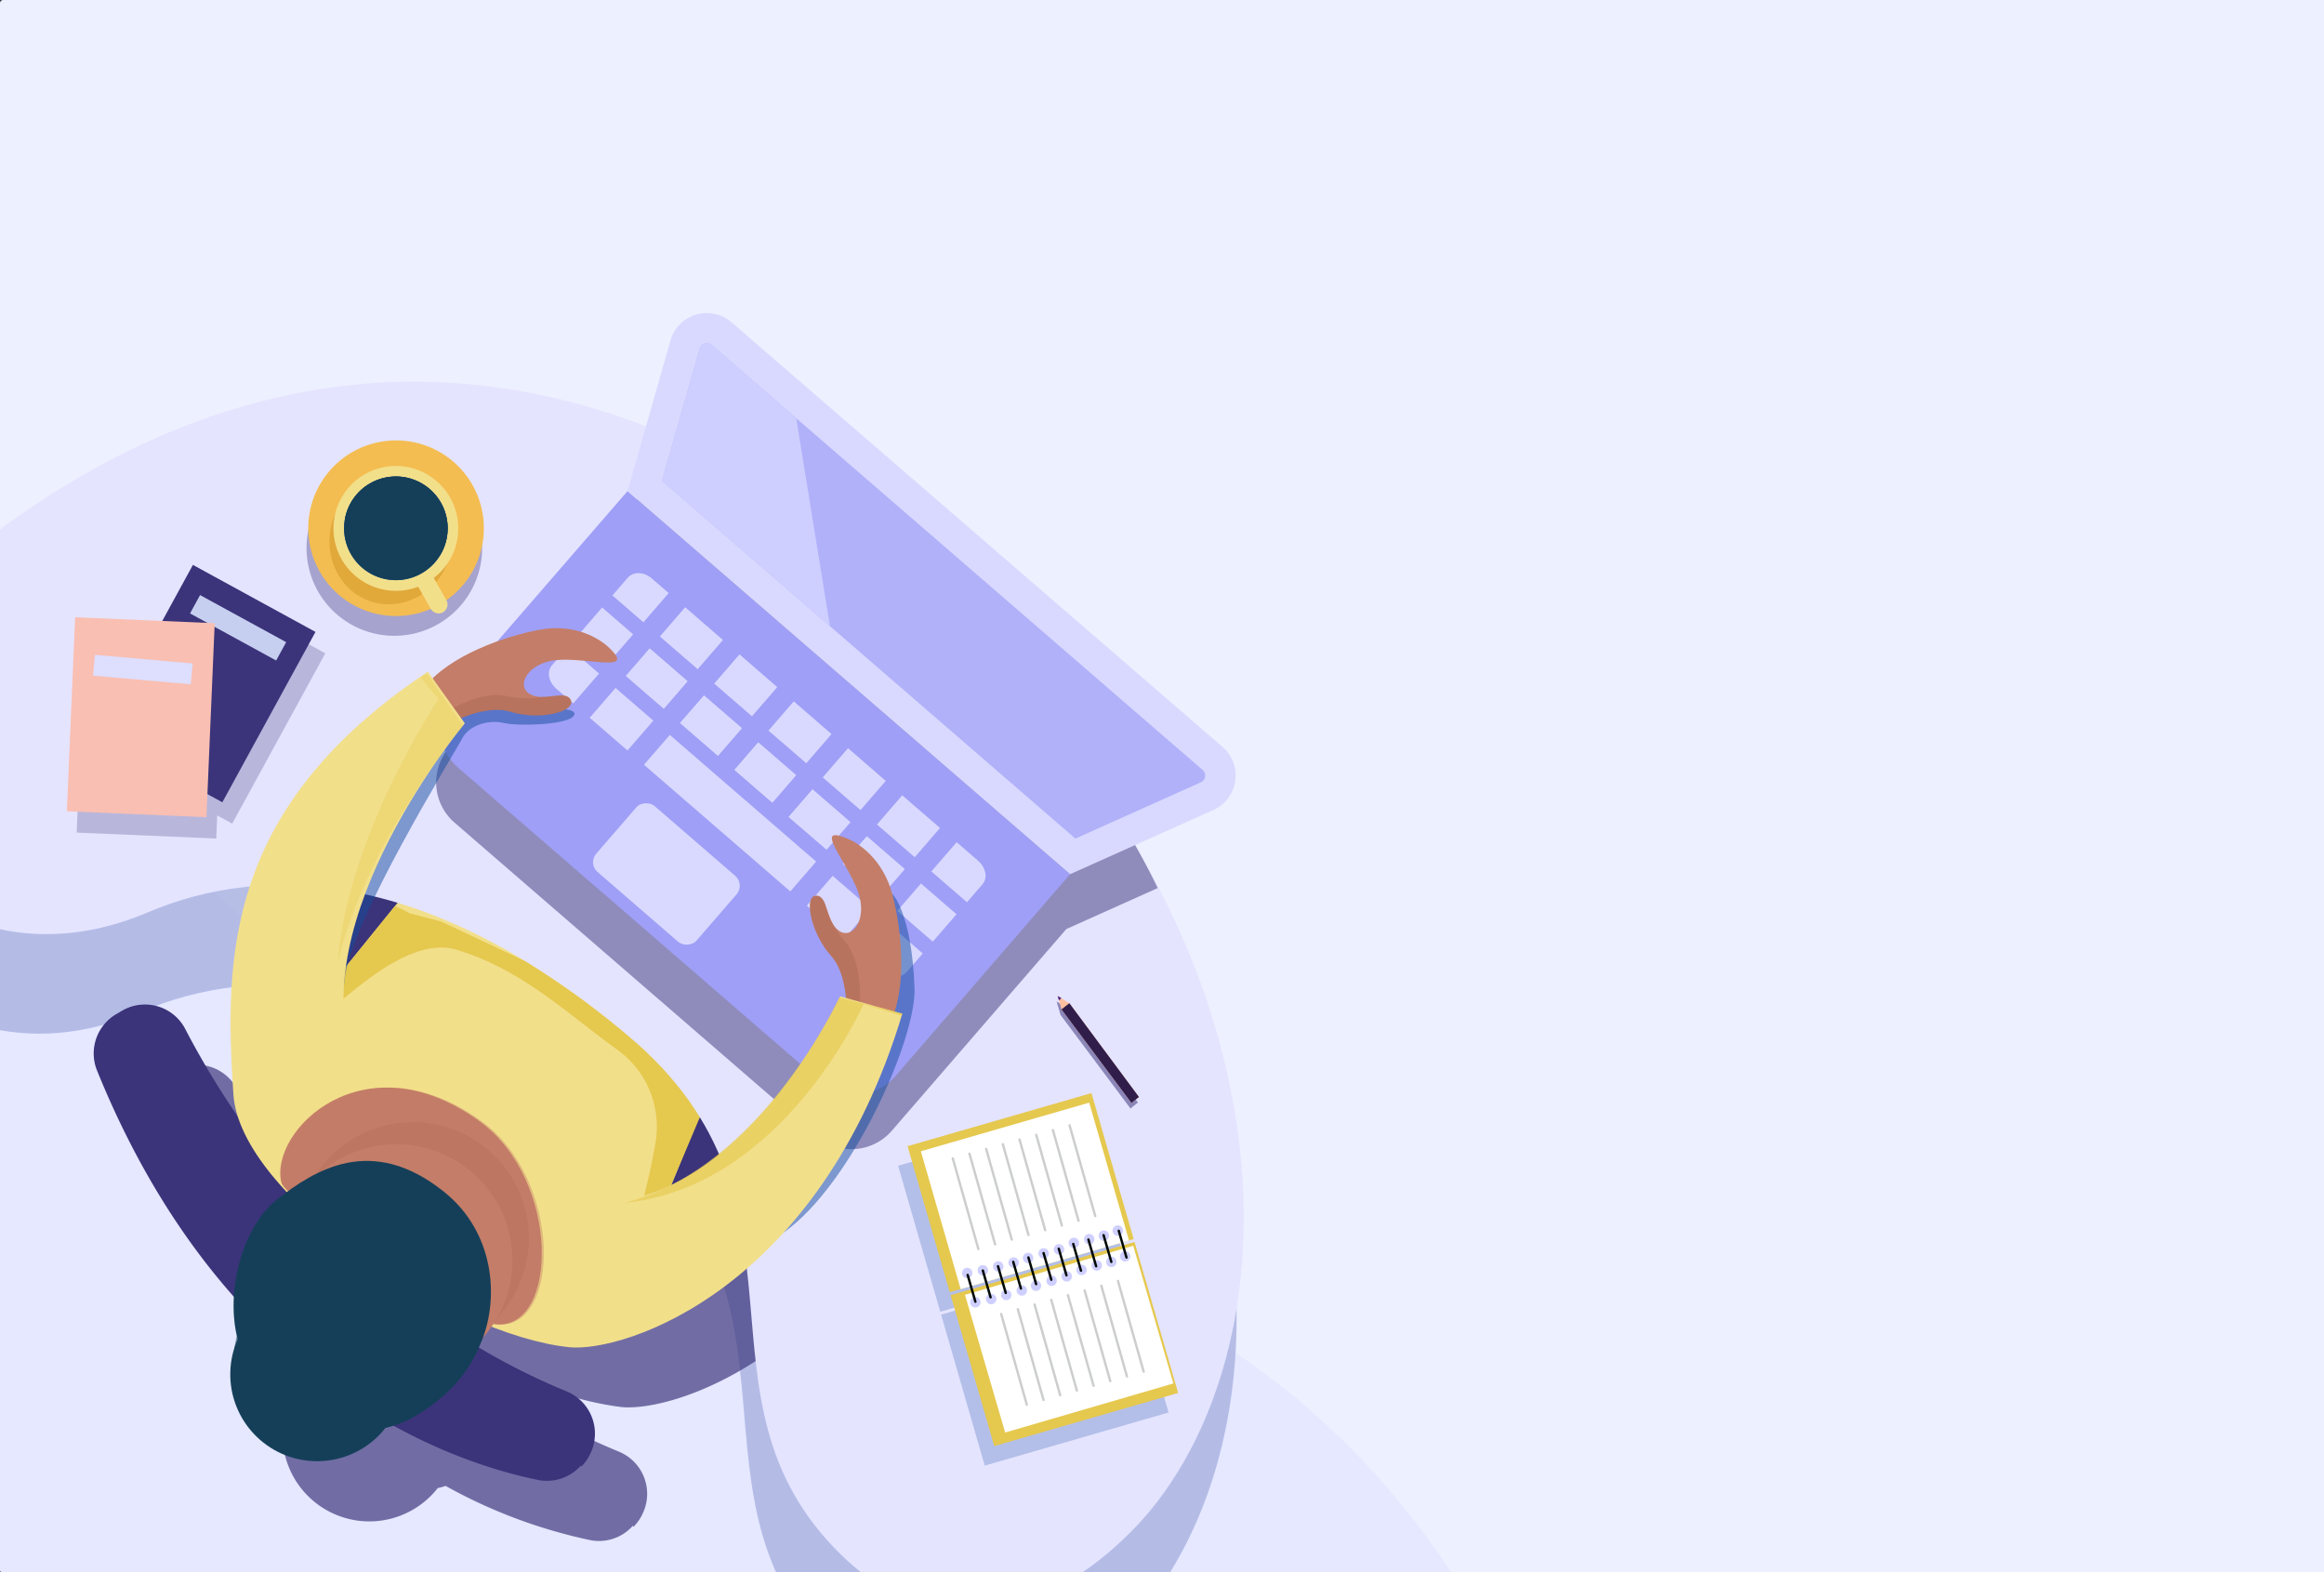 <svg xmlns="http://www.w3.org/2000/svg" xmlns:xlink="http://www.w3.org/1999/xlink" viewBox="0 0 418.2 282.91"><rect x="0" y="0" width="418.2" height="282.91" fill="#333333" stroke="none"/><defs><style>.cls-1{fill:none;}.cls-2{isolation:isolate;}.cls-3{clip-path:url(#clip-path);}.cls-4{fill:#edf0ff;}.cls-5{fill:#c7c7ff;opacity:0.18;}.cls-6{fill:#f52858;}.cls-7{fill:#9ea7db;}.cls-7,.cls-8{opacity:0.68;}.cls-10,.cls-14,.cls-15,.cls-22,.cls-25,.cls-26,.cls-30,.cls-31,.cls-32,.cls-33,.cls-34,.cls-35,.cls-36,.cls-46,.cls-7,.cls-8{mix-blend-mode:multiply;}.cls-10,.cls-14,.cls-15,.cls-33,.cls-37,.cls-8,.cls-9{fill:#3b347a;}.cls-11{fill:#f2df8a;}.cls-12{fill:#e5c84e;}.cls-13{fill:#e5e4ff;}.cls-14{opacity:0.37;}.cls-15,.cls-22,.cls-26{opacity:0.5;}.cls-16{fill:#9f9ff7;}.cls-17,.cls-19{fill:#d9d9ff;}.cls-18{fill:#b1b1fa;}.cls-19,.cls-20,.cls-44,.cls-48{mix-blend-mode:screen;}.cls-20,.cls-42{fill:#cfcfff;}.cls-21{fill:#f4bd51;}.cls-22{fill:#cf9525;}.cls-23,.cls-26{fill:#154d9e;}.cls-24,.cls-25,.cls-35{fill:#153f59;}.cls-27,.cls-34{fill:#c47d68;}.cls-28{opacity:0.4;}.cls-29,.cls-32{fill:#a6644f;}.cls-30{opacity:0.35;}.cls-31{opacity:0.62;}.cls-32,.cls-34{opacity:0.38;}.cls-33{opacity:0.26;}.cls-35{opacity:0.21;}.cls-36{opacity:0.24;}.cls-37,.cls-46{opacity:0.53;}.cls-38{fill:#fff;}.cls-39{fill:#ffbfa1;}.cls-40{fill:#301d49;}.cls-41{fill:#4a227f;}.cls-43{fill:#40ed00;stroke:#000904;stroke-linecap:round;stroke-miterlimit:10;stroke-width:0.43px;}.cls-44{fill:#c7cff0;}.cls-45{fill:#f9bfb2;}.cls-47{opacity:0.2;}.cls-48{fill:#dedeff;}</style><clipPath id="clip-path"><path class="cls-1" d="M.55,0H418.2a12.09,12.09,0,0,1,12.09,12.09V270.82a12.09,12.09,0,0,1-12.09,12.09H.07a.07.07,0,0,1-.07-.07V.55A.55.55,0,0,1,.55,0Z"/></clipPath></defs><g class="cls-2"><g id="OBJECTS"><g class="cls-3"><rect class="cls-4" width="430.29" height="282.91" rx="0.33"/><path class="cls-5" d="M286.62,362.23s-.22-120.13-129.8-144.88C47.53,196.47-26.65,127.5-26.13-32.81-25.6-193.94-142.8,21.35-142.8,21.35l-.1,269.86s134.71,85.33,150,87S286.62,362.23,286.62,362.23Z"/><polygon class="cls-6" points="31.13 126.2 31.13 126.2 28.86 158.06 28.86 158.06 31.13 126.2"/><path class="cls-7" d="M-16.06,125.37c33.41-30.66,99.91-69.5,181.38.44,63.76,54.74,68.75,126.76,41.7,162.26-8.32,10.92-33.08,33-57.05,9.49-28.73-28.2-2-62.71-38.07-93.16s-65.79-31.18-86.54-22.33C-15.76,199.59-47.93,154.61-16.06,125.37Z"/><path class="cls-8" d="M97,249.19a56.83,56.83,0,0,0,14.82,4c10,1,45-10.44,59.94-60l-1.39-.39c2.13-6.58,1-15.75-.42-21.15-1.58-6.09-6-9.68-9.64-10.52s1.74,5.23,3.48,10.11-1,8.67-3.44,7c-1.85-1.3-2-4.33-2.95-5.66l0,0a1.2,1.2,0,0,0-.17-.21h0l-.19-.16,0,0-.21-.12h0a.79.79,0,0,0-.22-.06l-.06,0a1.11,1.11,0,0,0-.26,0c-1.93,0-1.26,5.09,1.43,9.14a14.67,14.67,0,0,0,1.28,1.66c1.75,2,2.45,5,2.7,7.63l-1-.29-.11.23-.06,0a90,90,0,0,1-17.56,24.52c1.94-12-2.26-26.54-12.35-38.71C116.11,158.73,94.74,152.23,80.37,160a127.15,127.15,0,0,1,12.07-18.4l.22-.27h0l.35-.43-.66-.94a16.47,16.47,0,0,1,7.36-1.42,8,8,0,0,1,1.55.3,15.94,15.94,0,0,0,5.83.61l.32,0c.36,0,.7-.08,1-.14s.75-.15,1.08-.24l.45-.14a5.23,5.23,0,0,0,1.32-.59l.22-.15a2.94,2.94,0,0,0,.36-.33,1,1,0,0,0,.21-1.1l-.12-.22,0-.06-.14-.16,0,0-.18-.13-.06,0-.17-.08,0,0-.22-.06-.1,0-.16,0h-.59c-1,0-2.12.26-3.27.27h0a4.41,4.41,0,0,1-2.25-.51c-2.55-1.49-.34-5.64,4.77-6.11s12.83,1.88,10.53-1.11-7.39-5.49-13.51-4.36c-5.49,1-14.31,3.91-19.27,8.74l-.82-1.15c-36.37,24.19-36.72,51-35,76a16.81,16.81,0,0,0,.82,4.07A153,153,0,0,1,42.67,196a8.18,8.18,0,0,0-11.34-3.32l-1,.59a8.19,8.19,0,0,0-3.49,10.19c7,17.25,15.6,30.51,24.63,40.72a25,25,0,0,0,.54,7.05,14.57,14.57,0,0,0-.41,2.07,15.63,15.63,0,0,0,27.17,14.47c.48-.11,1-.24,1.42-.39a92.83,92.83,0,0,0,26,9.75,8.13,8.13,0,0,0,7.69-2.58l.12.19a8.31,8.31,0,0,0,1.73-2.57l.08-.18a8.2,8.2,0,0,0-4.5-10.8,120.39,120.39,0,0,1-15.74-7.88c.21-.46.4-.91.56-1.34A20.28,20.28,0,0,0,97,249.19Z"/><path class="cls-9" d="M67,152c14.11-11.71,38.37-5.75,54.17,13.31s17.18,44,3.07,55.7S85.83,226.73,70,207.67,52.85,163.67,67,152Z"/><path class="cls-9" d="M67,152c14.11-11.71,38.37-5.75,54.17,13.31s17.18,44,3.07,55.7S85.83,226.73,70,207.67,52.85,163.67,67,152Z"/><path class="cls-9" d="M96.79,266.3C81,263.08,40.48,249.43,17.46,192.63A8.19,8.19,0,0,1,21,182.44l1-.59a8.17,8.17,0,0,1,11.34,3.32c7.88,15.18,29,48.81,68.23,65.34A8.22,8.22,0,0,1,106,261.35l-.08.19A8.17,8.17,0,0,1,96.79,266.3Z"/><path class="cls-10" d="M23.78,186.11c9.36,16.71,33.95,53.92,76.35,73.73a10.45,10.45,0,0,1,4.48,4.06,8.15,8.15,0,0,0,1.73-2.56l.08-.19a8.22,8.22,0,0,0-4.5-10.8c-39.36-16.2-60.78-49.65-68.79-64.77a8.18,8.18,0,0,0-11.37-3.22l-.85.5A10.38,10.38,0,0,1,23.78,186.11Z"/><polyline class="cls-11" points="46.54 193.31 75.48 157.6 128.79 193.6 111.19 236.91 48.96 195.28"/><path class="cls-12" d="M55,182.89c.09,3.56-1.2,4.92-1.2,4.92a80.48,80.48,0,0,1,6.31-6.68c5.68-4.71,14.62-12.52,22.16-10.2,11.81,3.63,19.52,11.27,28.87,18a17.06,17.06,0,0,1,6.8,16.79c-1.16,6.58-3,14.56-5.3,17.21-1.24,1.42-1.46,1.45-1.46,1.45a54.23,54.23,0,0,1,6-2.72l11.14-26.22L95.09,173.22l-15.72-7.4-5.56-1.45c-.78-.41-1.71-.88-2.74-1.33Z"/><path class="cls-13" d="M-14.79,107.46C18.62,76.8,85.13,38,166.59,107.9c63.76,54.74,68.76,126.76,41.71,162.26-8.32,10.92-33.08,33-57.06,9.49-28.73-28.2-2-62.71-38.07-93.15s-65.78-31.18-86.54-22.34C-14.48,181.68-46.66,136.71-14.79,107.46Z"/><path class="cls-14" d="M78.81,112.32a15.8,15.8,0,1,1,5.87-21.55A15.79,15.79,0,0,1,78.81,112.32Z"/><path class="cls-15" d="M160.46,203.49l31.42-36.31,16.45-7.38c-8.47-17.51-21.82-35-41.32-51.74-17-14.58-33.32-24.44-48.85-30.62l-5.93,20.81-31.42,36.3a9.56,9.56,0,0,0,1,13.49L147,204.46A9.56,9.56,0,0,0,160.46,203.49Z"/><path class="cls-16" d="M112.92,88.37l79.65,68.93-31.42,36.31a9.57,9.57,0,0,1-13.49,1L82.47,138.16a9.57,9.57,0,0,1-1-13.49Z"/><path class="cls-17" d="M131.64,58,220,134.41a6.8,6.8,0,0,1-1.67,11.35L192.57,157.3,112.92,88.37l7.74-27.13A6.79,6.79,0,0,1,131.64,58Z"/><path class="cls-18" d="M216.4,138.54a1.34,1.34,0,0,1-.33,2.24L193.51,150.9,119.13,86.52l6.78-23.78a1.29,1.29,0,0,1,.9-.92,1.32,1.32,0,0,1,1.26.27Z"/><rect class="cls-17" x="147.36" y="158.71" width="7.1" height="8.99" transform="translate(-71.25 170.51) rotate(-49.12)"/><rect class="cls-19" x="112.08" y="145.31" width="15.69" height="23.88" rx="2.34" transform="translate(-77.46 145.02) rotate(-49.12)"/><rect class="cls-17" x="150.25" y="135.72" width="6.95" height="8.99" transform="translate(-52.9 164.7) rotate(-49.13)"/><rect class="cls-17" x="163.53" y="159.96" width="6.52" height="8.46" transform="translate(-66.51 182.86) rotate(-49.12)"/><rect class="cls-17" x="160.01" y="144.17" width="6.95" height="8.99" transform="translate(-55.92 174.99) rotate(-49.12)"/><path class="cls-17" d="M174,162.35l2.78-3.21c1-1.13.64-3-.75-4.23l-3.88-3.36-4.55,5.26Z"/><path class="cls-17" d="M155,171.4l3.88,3.36c1.39,1.2,3.31,1.26,4.29.13l2.88-3.32L159.6,166Z"/><path class="cls-17" d="M102.22,116.37l-2.88,3.33c-1,1.13-.64,3,.75,4.22l3.06,2.65,4.65-5.37Z"/><rect class="cls-17" x="108.29" y="124.9" width="7.1" height="8.99" transform="translate(-59.19 129.29) rotate(-49.12)"/><rect class="cls-17" x="130.72" y="118.82" width="6.95" height="8.99" transform="translate(-46.87 144.08) rotate(-49.12)"/><rect class="cls-17" x="124.67" y="126.06" width="6.52" height="8.99" transform="translate(-54.51 141.85) rotate(-49.12)"/><rect class="cls-17" x="144.2" y="142.96" width="6.52" height="8.99" transform="translate(-60.54 162.46) rotate(-49.12)"/><rect class="cls-17" x="134.43" y="134.51" width="6.52" height="8.99" transform="translate(-57.52 152.15) rotate(-49.12)"/><rect class="cls-17" x="140.48" y="127.27" width="6.95" height="8.99" transform="translate(-49.88 154.38) rotate(-49.12)"/><rect class="cls-17" x="114.9" y="117.6" width="6.52" height="8.99" transform="translate(-51.49 131.54) rotate(-49.12)"/><rect class="cls-17" x="120.95" y="110.36" width="6.95" height="8.99" transform="translate(-43.85 133.78) rotate(-49.13)"/><rect class="cls-17" x="153.97" y="151.41" width="6.52" height="8.99" transform="translate(-63.55 172.76) rotate(-49.12)"/><rect class="cls-17" x="105.74" y="110.49" width="6.52" height="7.38" transform="translate(-48.66 121.88) rotate(-49.12)"/><path class="cls-17" d="M120.33,106.72l-3.06-2.65c-1.39-1.2-3.31-1.26-4.29-.13l-2.78,3.21,5.58,4.83Z"/><path class="cls-17" d="M156,150.5l6.8,5.89-4.27,4.93-6.8-5.89Zm-9.77-8.45,6.8,5.89-4.27,4.92L141.93,147Zm-9.77-8.45,6.8,5.88L139,144.41l-6.8-5.88Zm-9.76-8.45,6.8,5.88L129.19,136l-6.8-5.89Zm-9.77-8.46,6.8,5.89-4.26,4.93-6.8-5.89Z"/><rect class="cls-17" x="127.82" y="128.89" width="7.1" height="34.82" transform="translate(-65.22 149.9) rotate(-49.12)"/><path class="cls-20" d="M149.34,112.66,119.13,86.52l6.78-23.78a1.29,1.29,0,0,1,.9-.92,1.32,1.32,0,0,1,1.26.27l15.21,13.17Z"/><path class="cls-21" d="M79.09,108.78A15.8,15.8,0,1,1,85,87.23,15.8,15.8,0,0,1,79.09,108.78Z"/><path class="cls-22" d="M81,99.93c-1.7,6.27-7.85,10-13.73,8.45s-9.25-8-7.55-14.24,7.86-10,13.73-8.45S82.69,93.66,81,99.93Z"/><path class="cls-11" d="M80.33,108l-2.27-4a11.23,11.23,0,1,0-2.81,1.57l2.28,4a1.62,1.62,0,0,0,2.2.6h0A1.62,1.62,0,0,0,80.33,108Z"/><path class="cls-23" d="M75.87,103.16a9.32,9.32,0,1,1,3.46-12.71A9.32,9.32,0,0,1,75.87,103.16Z"/><path class="cls-24" d="M75.87,103.16a9.32,9.32,0,1,1,3.46-12.71A9.32,9.32,0,0,1,75.87,103.16Z"/><path class="cls-25" d="M65.3,90.48A9.31,9.31,0,0,1,79.12,100a9.31,9.31,0,1,0-17.07-6.45A9.24,9.24,0,0,1,65.3,90.48Z"/><path class="cls-26" d="M100.6,127.51s4,.13,2.43,1.52-9.75,1.69-12.37,1.07-6.23.29-7.52,2.83S62.83,166.05,62,176.41s-5.69-23.69-5.69-23.69L67.71,134.1,82.3,123.75l6.84-1.27Z"/><path class="cls-27" d="M79.08,131.14s7.5-4.71,12.81-3.07S103.6,128,102.72,126s-4.84.38-7.39-1.11-.34-5.63,4.78-6.11,12.83,1.88,10.53-1.1-7.39-5.5-13.51-4.37-16.39,4.61-20.83,10.5S79.08,131.14,79.08,131.14Z"/><g class="cls-28"><path class="cls-29" d="M102.72,126c-.65-1.5-2.94-.6-5.12-.6a16,16,0,0,1-6.37-.13c-5.41-1.29-12.58,3.9-12.58,3.9a6.7,6.7,0,0,1-3.78-1.92c0,3.06,4.21,3.93,4.21,3.93s7.5-4.71,12.81-3.07S103.6,128,102.72,126Z"/></g><path class="cls-26" d="M160.57,160.85s3.49,3.29,4,16.92c.34,9.24-11.31,35.32-23.44,43.93s4.31-18.58,4.31-18.58L158.52,180Z"/><path class="cls-27" d="M152.24,185s1-8.86-2.69-13-4.92-10.75-2.71-10.81,1.71,4.59,4.13,6.29,5.19-2.08,3.44-7-7.13-11-3.48-10.11,8,4.43,9.64,10.52,2.83,17-.56,23.52S152.24,185,152.24,185Z"/><g class="cls-28"><path class="cls-29" d="M154.67,182.32s1-8.86-2.69-13a16.24,16.24,0,0,1-3.51-6.69c-.36-.88-.81-1.5-1.63-1.48-2.21.06-1,6.63,2.71,10.81s2.69,13,2.69,13,4.3,5.85,7.68-.43C157.21,185.77,154.67,182.32,154.67,182.32Z"/></g><path class="cls-11" d="M42,196.92c1.25,18.6,39.42,43.34,60.43,45.5,10,1,45-10.44,59.94-60l-11.16-3.13s-17.7,38.06-44.84,37.13l-38.95,9.16-3.67-34.3c-9.67-25.78,19.89-61.12,19.89-61.12L77,120.86C40.67,145.06,40.32,171.88,42,196.92Z"/><g class="cls-30"><path class="cls-12" d="M78.92,125.74s-16.43,24.62-18.14,47.5c5-21.66,22.52-42.68,22.52-42.68l-6.5-9.41c-.38.27-.74.54-1.12.8Z"/></g><g class="cls-31"><path class="cls-12" d="M112.35,216.45c28.59-2.78,43.05-35.77,43.05-35.77l6.85,2.1c0-.13.09-.26.13-.4L151,179.47S137.08,210.22,112.35,216.45Z"/></g><path class="cls-27" d="M50.62,212.77c-2.16-9.37,14.84-26.11,35.69-11,14.58,10.57,14.17,37.4,3,36.55C82.35,237.78,51.35,215.93,50.62,212.77Z"/><circle class="cls-32" cx="74.3" cy="222.8" r="20.88" transform="translate(-156.21 177.8) rotate(-60.51)"/><polygon class="cls-33" points="39.09 146.74 41.78 148.21 58.54 117.56 36.49 105.5 30.97 115.59 15.29 114.92 13.8 149.82 38.92 150.89 39.09 146.74"/><path class="cls-34" d="M51,212.77c-2.16-9.37,14.83-26.11,35.68-11,14.58,10.57,14.18,37.4,3,36.55C82.68,237.78,51.69,215.93,51,212.77Z"/><circle class="cls-27" cx="71.32" cy="226.78" r="20.88" transform="translate(-22.88 8.51) rotate(-5.89)"/><path class="cls-24" d="M86.74,241.14c3.05-7.66,2.26-19.37-6.81-26.66-13.13-10.56-23.46-3.83-30.08,1.37s-9.86,18.3-6.42,27.2c5.07,13.12,21,17.94,31.33,11.73C82.79,250,85.32,244.71,86.74,241.14Z"/><path class="cls-35" d="M83.33,246.92C73,253.12,57.07,248.3,52,235.18c-2.67-6.9-1.32-16.33,2.51-22.64a51.9,51.9,0,0,0-4.66,3.31c-6.62,5.19-9.86,18.3-6.42,27.2,5.07,13.12,21,17.94,31.33,11.73a28.7,28.7,0,0,0,9.15-8.23Z"/><g class="cls-36"><polygon class="cls-23" points="202.44 227 201.59 227.24 201.59 227.24 185.61 231.86 169.35 236.56 177.2 263.73 210.29 254.17 202.44 227"/><polygon class="cls-23" points="171.15 235.48 185.46 231.34 202.3 226.48 194.71 200.21 161.61 209.77 169.2 236.04 171.15 235.48 171.15 235.48"/></g><polygon class="cls-37" points="192.24 181.51 190.81 180.62 190.81 180.62 190.15 180.2 190.35 181.01 190.37 180.99 190.84 182.63 203.43 199.47 204.77 198.39 192.24 181.51"/><rect class="cls-38" x="171.53" y="199.43" width="25.81" height="31.53" transform="translate(340 -21.72) rotate(73.89)"/><rect class="cls-12" x="177.41" y="224.63" width="28.28" height="34.45" transform="translate(370.74 -9.29) rotate(73.89)"/><rect class="cls-12" x="170" y="197.4" width="27.35" height="34.45" transform="translate(338.89 -21.41) rotate(73.89)"/><rect class="cls-38" x="171.53" y="199.43" width="25.81" height="31.53" transform="translate(340 -21.72) rotate(73.89)"/><rect class="cls-38" x="178.85" y="224.75" width="25.81" height="31.53" transform="matrix(0.28, 0.96, -0.96, 0.28, 369.6, -10.46)"/><polygon class="cls-39" points="203.61 198.47 191.02 181.63 190.33 179.21 192.43 180.52 204.95 197.39 203.61 198.47"/><polygon class="cls-40" points="203.61 198.47 191.02 181.63 192.43 180.52 204.95 197.39 203.61 198.47"/><polygon class="cls-41" points="190.54 180.01 191 179.62 190.33 179.21 190.54 180.01"/><path class="cls-42" d="M203.1,226.76a.94.94,0,1,1,.06-1.33A.95.95,0,0,1,203.1,226.76Z"/><path class="cls-42" d="M198,228.41a.94.94,0,1,1,.06-1.33A.95.95,0,0,1,198,228.41Z"/><path class="cls-42" d="M192.6,230.36a.94.94,0,1,1-1.28-1.38.94.94,0,1,1,1.28,1.38Z"/><path class="cls-42" d="M187.07,232.05a.94.94,0,1,1,.06-1.33A.94.94,0,0,1,187.07,232.05Z"/><path class="cls-42" d="M179,234.45a.94.94,0,1,1,.06-1.33A.95.95,0,0,1,179,234.45Z"/><path class="cls-42" d="M181.74,233.69a.94.94,0,1,1,0-1.33A.94.94,0,0,1,181.74,233.69Z"/><path class="cls-42" d="M176.18,235a.94.94,0,1,1,0-1.33A.94.94,0,0,1,176.18,235Z"/><path class="cls-42" d="M200.91,226.93a.94.94,0,1,1-1.07-.79A.94.94,0,0,1,200.91,226.93Z"/><path class="cls-42" d="M195.55,228.37a.94.94,0,1,1-1.07-.79A.94.94,0,0,1,195.55,228.37Z"/><circle class="cls-42" cx="189.23" cy="230.46" r="0.94" transform="translate(-68.62 380.23) rotate(-80.76)"/><path class="cls-42" d="M184.38,233a.94.94,0,1,1,.28-1.3A.94.94,0,0,1,184.38,233Z"/><path class="cls-42" d="M201.76,222.15a.94.94,0,1,1,.09-1.33A.94.94,0,0,1,201.76,222.15Z"/><path class="cls-42" d="M196.62,223.69a.94.94,0,1,1,.09-1.33A.95.95,0,0,1,196.62,223.69Z"/><path class="cls-42" d="M191.18,225.52a.94.94,0,0,1-1.24-1.42.94.94,0,0,1,1.24,1.42Z"/><path class="cls-42" d="M185.62,227.08a.94.94,0,1,1,.09-1.33A.95.95,0,0,1,185.62,227.08Z"/><path class="cls-42" d="M177.48,229.29a.94.94,0,1,1,.08-1.33A.94.94,0,0,1,177.48,229.29Z"/><path class="cls-42" d="M180.25,228.6a.94.94,0,1,1,.09-1.33A.95.95,0,0,1,180.25,228.6Z"/><path class="cls-42" d="M174.66,229.78a.94.94,0,1,1,.09-1.33A.94.94,0,0,1,174.66,229.78Z"/><path class="cls-42" d="M199.57,222.27a.94.94,0,0,1-.81,1,.94.94,0,1,1,.81-1Z"/><path class="cls-42" d="M194.18,223.59a.93.93,0,0,1-.81,1,.94.94,0,1,1,.81-1Z"/><path class="cls-42" d="M188.75,225.42a.94.94,0,1,1-1.06-.82A1,1,0,0,1,188.75,225.42Z"/><path class="cls-42" d="M182.91,228a.95.95,0,1,1,.31-1.3A1,1,0,0,1,182.91,228Z"/><line class="cls-43" x1="201.32" y1="221.47" x2="202.71" y2="226.28"/><line class="cls-43" x1="198.59" y1="222.26" x2="199.98" y2="227.07"/><line class="cls-43" x1="195.86" y1="223.05" x2="197.25" y2="227.86"/><line class="cls-43" x1="193.13" y1="223.84" x2="194.52" y2="228.65"/><line class="cls-43" x1="190.52" y1="224.69" x2="191.91" y2="229.49"/><line class="cls-43" x1="187.79" y1="225.48" x2="189.18" y2="230.28"/><line class="cls-43" x1="185.06" y1="226.27" x2="186.45" y2="231.07"/><line class="cls-43" x1="182.33" y1="227.06" x2="183.71" y2="231.86"/><line class="cls-43" x1="179.59" y1="227.85" x2="180.98" y2="232.65"/><line class="cls-43" x1="176.86" y1="228.63" x2="178.25" y2="233.44"/><line class="cls-43" x1="174.13" y1="229.42" x2="175.52" y2="234.23"/><rect class="cls-9" x="24.8" y="105.54" width="25.14" height="34.94" transform="translate(63.59 -2.85) rotate(28.67)"/><rect class="cls-44" x="34.02" y="111.09" width="17.66" height="3.76" transform="translate(59.45 -6.71) rotate(28.67)"/><rect class="cls-45" x="12.76" y="111.59" width="25.14" height="34.94" transform="translate(5.52 -0.96) rotate(2.44)"/><circle class="cls-24" cx="57.07" cy="247.31" r="15.63" transform="translate(-191.42 299.01) rotate(-88.76)"/><g class="cls-46"><path class="cls-24" d="M69.81,237.69A15.52,15.52,0,0,1,72.94,248a15.63,15.63,0,1,0-30.84-4.31,15.62,15.62,0,0,1,27.71-6Z"/></g><g class="cls-47"><line class="cls-43" x1="192.47" y1="202.5" x2="197.09" y2="218.82"/><line class="cls-43" x1="189.47" y1="203.35" x2="194.08" y2="219.67"/><line class="cls-43" x1="186.47" y1="204.2" x2="191.08" y2="220.52"/><line class="cls-43" x1="183.46" y1="205.05" x2="188.08" y2="221.37"/><line class="cls-43" x1="180.46" y1="205.89" x2="185.07" y2="222.22"/><line class="cls-43" x1="177.46" y1="206.74" x2="182.07" y2="223.06"/><line class="cls-43" x1="174.45" y1="207.59" x2="179.07" y2="223.91"/><line class="cls-43" x1="171.45" y1="208.44" x2="176.06" y2="224.76"/></g><g class="cls-47"><line class="cls-43" x1="201.18" y1="230.5" x2="205.8" y2="246.82"/><line class="cls-43" x1="198.18" y1="231.35" x2="202.79" y2="247.67"/><line class="cls-43" x1="195.18" y1="232.2" x2="199.79" y2="248.52"/><line class="cls-43" x1="192.17" y1="233.05" x2="196.79" y2="249.37"/><line class="cls-43" x1="189.17" y1="233.9" x2="193.78" y2="250.22"/><line class="cls-43" x1="186.17" y1="234.74" x2="190.78" y2="251.07"/><line class="cls-43" x1="183.16" y1="235.59" x2="187.78" y2="251.91"/><line class="cls-43" x1="180.16" y1="236.44" x2="184.77" y2="252.76"/></g><rect class="cls-48" x="16.87" y="118.6" width="17.66" height="3.76" transform="translate(10.71 -1.79) rotate(5.05)"/></g></g></g></svg>